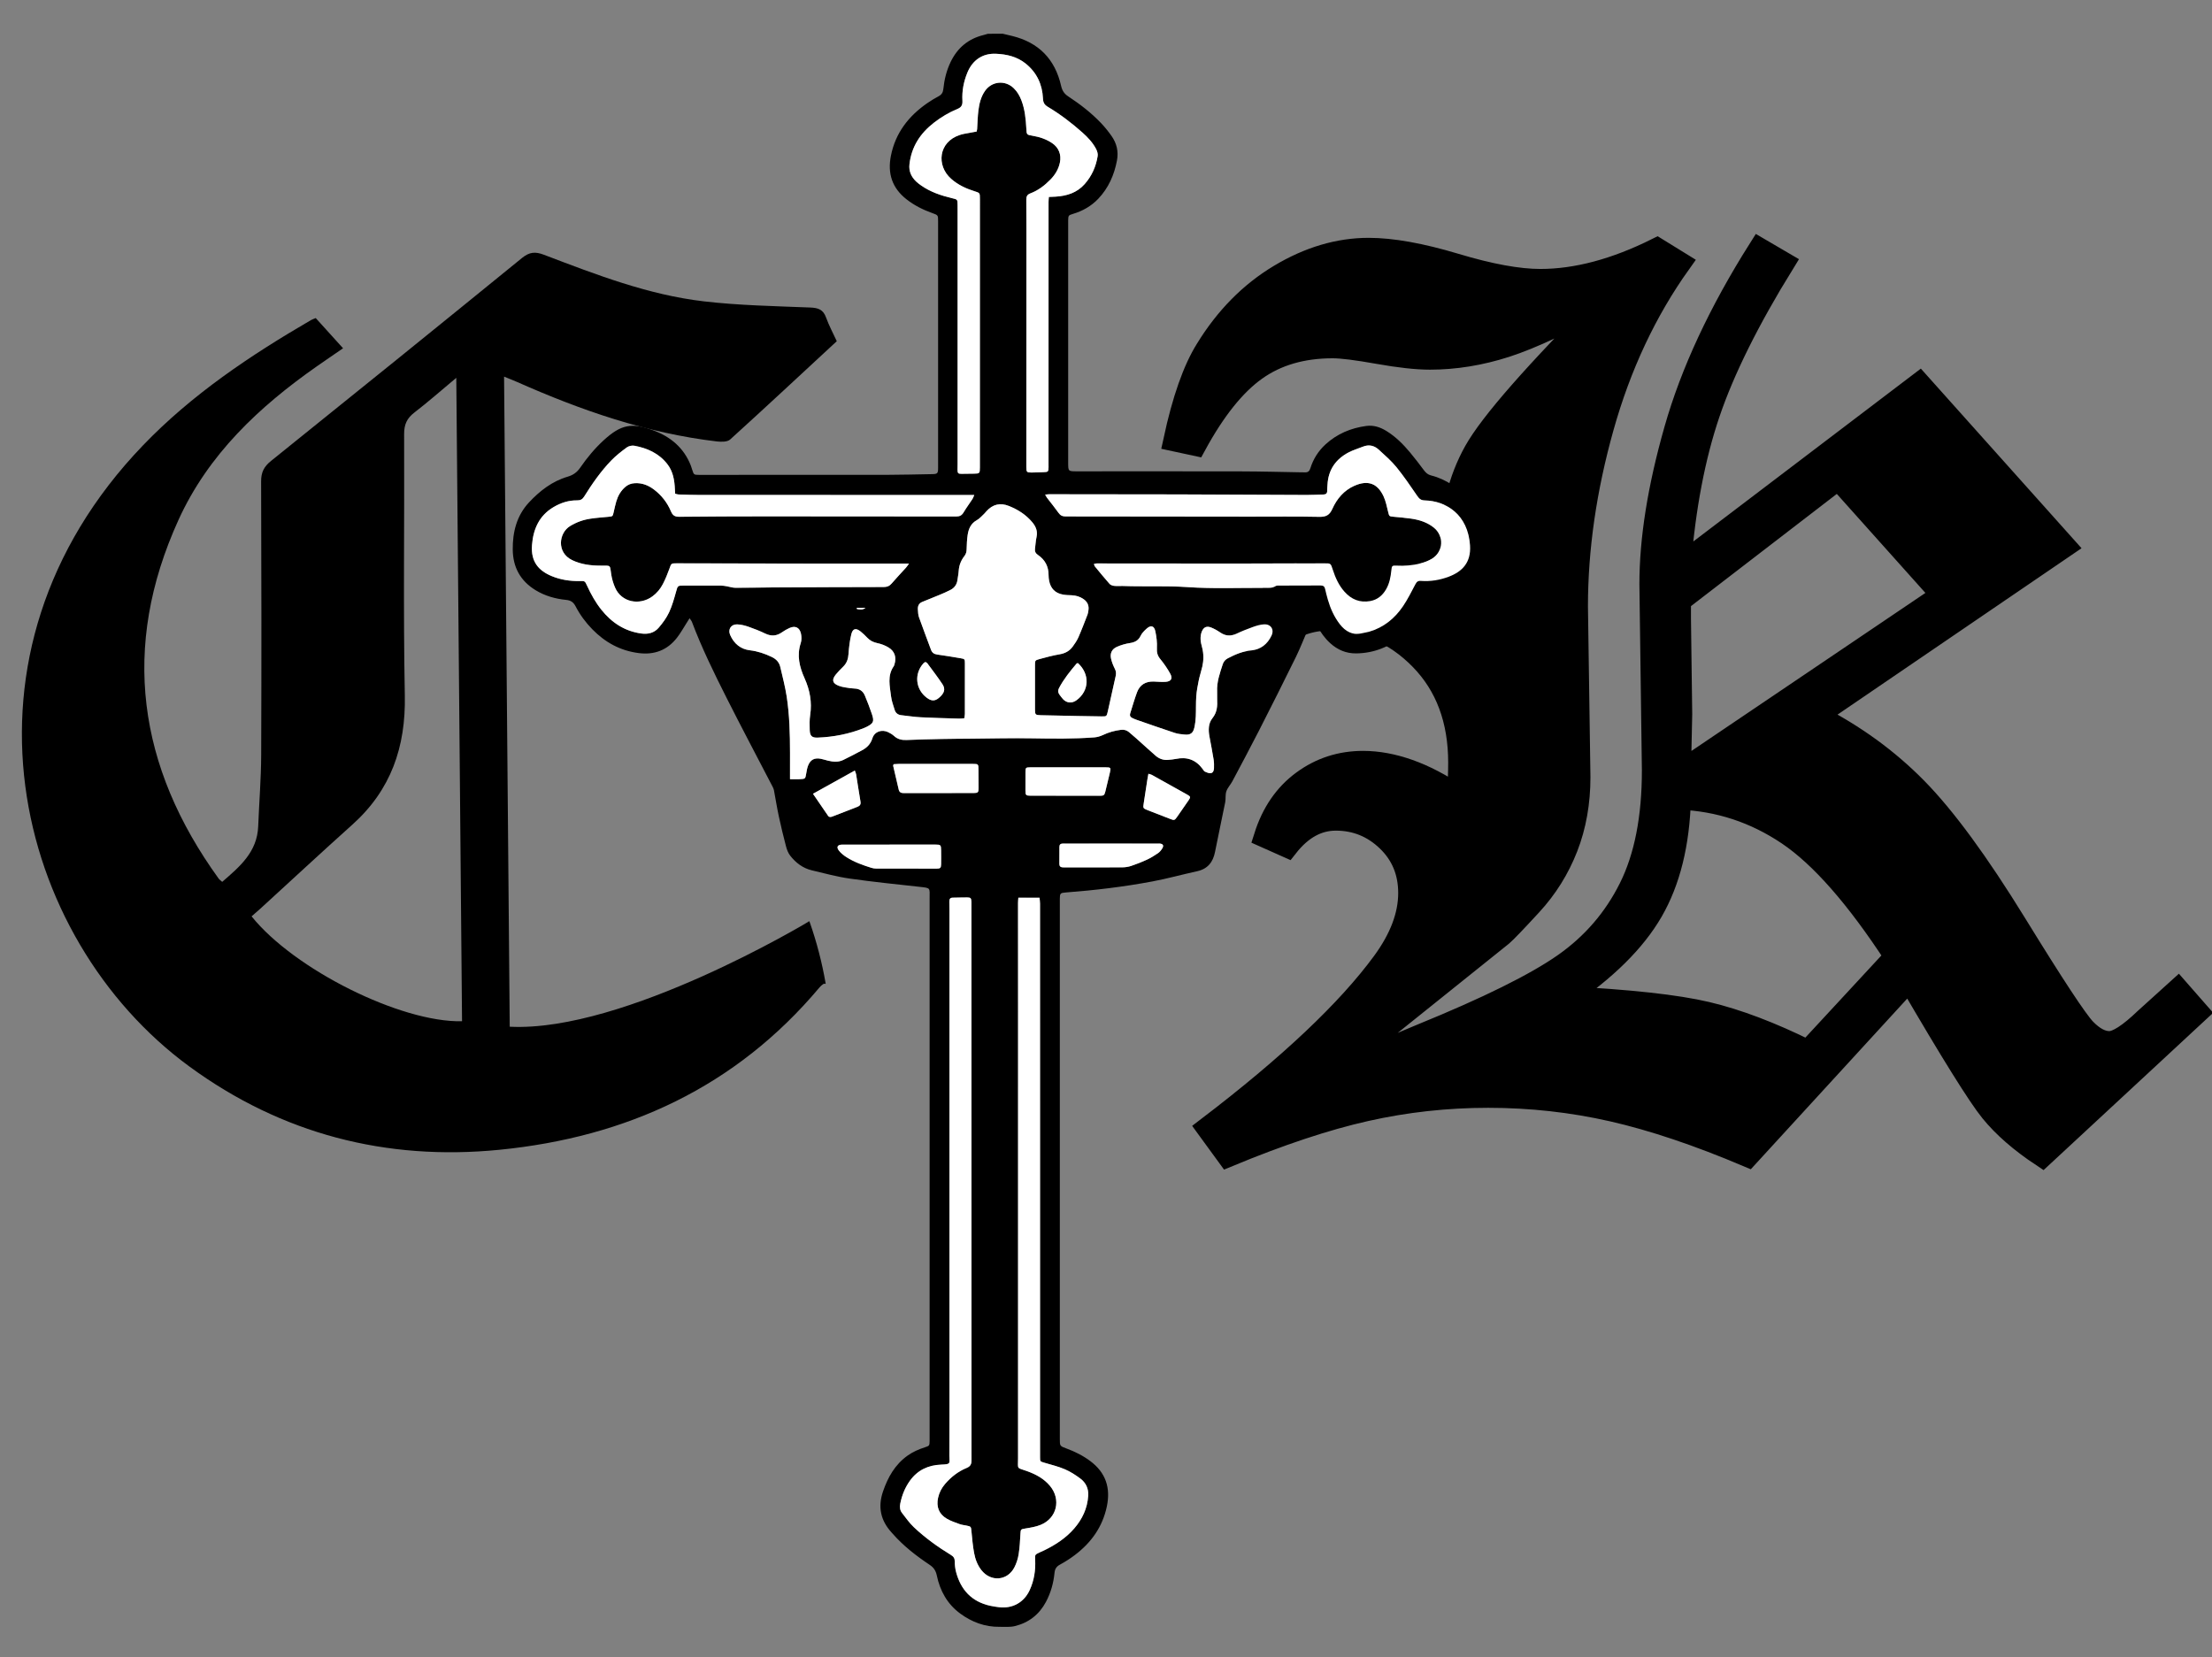 <?xml version="1.0" encoding="utf-8"?>
<!-- Generator: Adobe Illustrator 26.5.0, SVG Export Plug-In . SVG Version: 6.00 Build 0)  -->
<svg version="1.1" id="Layer_1_copy_2__x2B__Curves_1_xA0_Image_00000060710443907526691930000012599865486692969098_"
	 xmlns="http://www.w3.org/2000/svg" xmlns:xlink="http://www.w3.org/1999/xlink" x="0px" y="0px" viewBox="0 0 993.6 744.48"
	 style="enable-background:new 0 0 993.6 744.48;" xml:space="preserve">
<rect x="0" y="0" width="993.6" height="744.48" fill="#808080" stroke="none"/>
<style type="text/css">
	.st0{stroke:#000000;stroke-width:10;stroke-miterlimit:10;}
	.st1{fill:#FFFFFF;}
</style>
<g>
	<g>
		<path class="st0" d="M790.33,111.85l10.8,6.32c-15.72,25.44-26.89,47.92-33.51,67.44c-6.63,19.52-10.98,42.36-13.06,68.52
			l107.61-81.76l65.3,73l-111.69,76.17c17.19,8.79,32.18,19.69,44.98,32.7s27.7,33.33,44.7,60.96c17,27.63,27.37,43.37,31.11,47.23
			c3.74,3.86,7.38,5.79,10.93,5.79c3.55,0,8.97-3.5,16.25-10.49l14.57-13.18l8.84,10.09l-69.73,64.68
			c-9.74-6.45-17.41-13.13-23.03-20.04c-5.62-6.9-17.88-26.58-36.8-59.04l-72.47,79.07c-22.43-9.5-42.72-16.31-60.85-20.44
			c-18.13-4.12-36.74-6.19-55.8-6.19c-18.69,0-37.02,2.02-54.97,6.05c-17.95,4.03-38.6,10.89-61.97,20.58l-9.12-12.51
			c36.66-27.94,62.95-52.75,78.85-74.43c7.86-10.75,11.78-21.13,11.78-31.17c0-9.49-3.27-17.37-9.8-23.64
			c-6.53-6.27-14.28-9.4-23.23-9.4c-8.21,0-15.49,4.03-21.83,12.1l-9.96-4.44c3.37-10.62,9.02-18.86,16.98-24.71
			c7.95-5.85,16.98-8.78,27.08-8.78c6.55,0,13.37,1.26,20.48,3.77c7.11,2.51,14.49,6.37,22.17,11.57
			c0.37-5.74,0.56-10.76,0.56-15.06c0-19.18-5.79-34.7-17.37-46.53c-11.58-11.83-25.49-17.75-41.74-17.75
			c-9.34,0-18.68,4.03-28.02,12.1l-9.4-3.63c4.49-11.52,11.13-20.2,19.92-26.05c8.79-5.85,18.98-8.77,30.59-8.77
			c6.17,0,12.86,1.21,20.06,3.63c7.2,2.42,14.82,6.05,22.87,10.89c-0.38-7.53-0.56-14.07-0.56-19.63c0-16.65,3.55-31.33,10.65-44.04
			c7.1-12.71,27.37-35.8,60.82-69.28c-19.81,10.97-35.46,18.3-46.94,21.99c-11.49,3.69-22.84,5.53-34.05,5.53
			c-5.98,0-13.73-0.85-23.26-2.55c-9.53-1.7-16.35-2.56-20.46-2.56c-13.64,0-25.18,3.36-34.61,10.09
			c-9.44,6.72-18.45,17.98-27.04,33.75l-9.4-2.02c3.92-18.14,8.69-31.69,14.3-40.68c8.79-14.36,19.77-25.5,32.95-33.4
			c13.18-7.9,26.5-11.85,39.96-11.85c10.47,0,23.46,2.33,38.98,6.99c15.52,4.66,28.23,6.99,38.14,6.99
			c16.26,0,33.74-4.66,52.44-13.99l10.24,6.32c-15.34,21.51-26.89,46.11-34.65,73.8c-7.76,27.69-11.64,54.53-11.64,80.52l1.12,76.62
			c0,11.47-1.87,22-5.61,31.59c-3.74,9.59-9.11,18.2-16.13,25.81c-7.01,7.62-11.36,12.14-13.04,13.58l-82.45,66.14
			c14.4-7.35,29.82-14.43,46.28-21.25c29.91-12.19,51.27-22.77,64.09-31.74c12.81-8.96,22.67-20.39,29.59-34.29
			c6.92-13.89,10.38-31.51,10.38-52.85l-1.12-83.64c0-20.26,3.68-43.34,11.05-69.26C759.78,167.3,772.42,140.18,790.33,111.85z
			 M851.43,429.76c-17.41-26.72-33.51-45.05-48.3-55.01c-14.79-9.95-30.98-15.28-48.58-16c-0.56,20.26-4.73,37.12-12.49,50.56
			c-7.76,13.45-20.81,26.36-39.14,38.73c28.81,1.44,50.05,3.77,63.71,6.99s28.82,8.97,45.47,17.22L851.43,429.76z M825.7,215.1
			l-71.14,54.74v8.09l0.56,42.85l-0.56,26.14l117.85-79.61L825.7,215.1z"/>
	</g>
	<path d="M370.61,442.07c0.09-0.07,0.18-0.13,0.27-0.19c-1.62-9.37-4-18.58-7.15-27.56c-0.04-0.12-0.07-0.24-0.1-0.35
		c-0.17-0.02-0.34-0.05-0.51-0.08c0.05,0.1,0.08,0.16,0.08,0.16s-82.63,49.8-134.24,47.2c-0.85-97.38-1.69-194.27-2.54-292.05
		c2.57,1.05,4.23,1.68,5.85,2.4c28.75,12.75,58.25,23,89.69,26.71c1.98,0.23,4.76,0.27,6.01-0.87
		c16.04-14.54,31.86-29.31,47.9-44.16c-1.69-3.68-3.53-7.06-4.81-10.63c-1.28-3.59-3.5-4.36-7.15-4.5
		c-15.96-0.64-32-0.93-47.84-2.78c-25.01-2.93-48.41-12.04-71.77-20.93c-3.87-1.47-6.47-1.27-9.82,1.45
		c-37.47,30.52-75.06,60.89-112.73,91.17c-3.16,2.54-4.48,5.11-4.46,9.21c0.15,41,0.19,81.99,0.03,122.99
		c-0.04,10.65-0.92,21.29-1.34,31.94c-0.45,11.63-8.34,18.18-16.17,24.97c-0.8-0.71-1.24-0.99-1.53-1.38
		C61.89,344.47,54.16,290.77,80.16,233.6c13.37-29.4,36.13-50.79,62.15-69.02c3.79-2.66,7.63-5.25,11.79-8.12
		c-4.27-4.72-8.26-9.13-12.28-13.57c-0.95,0.4-1.57,0.59-2.13,0.91c-27.31,15.89-53.48,33.4-75.49,56.31
		C-25.73,293.73,6.24,421.43,85.1,479.15c41.37,30.28,88.37,42.43,139.23,37.39c57.11-5.65,106.18-28.17,143.73-72.88
		C368.98,442.56,370.47,441.43,370.61,442.07z M113.01,411.67c1.3-1.14,2.64-2.28,3.94-3.46c13.77-12.58,27.42-25.28,41.31-37.73
		c17.35-15.55,24.03-34.88,23.58-58.02c-0.75-39.14-0.13-78.31-0.31-117.47c-0.02-4.31,1.26-7.09,4.62-9.67
		c6.04-4.64,11.76-9.7,18.81-15.58c0.87,97.15,1.72,192.95,2.58,289.05C180.04,459.44,132.09,435.46,113.01,411.67z"/>
	<path d="M450.42,15.15c1.4,0.33,2.79,0.66,4.19,1c11.98,2.92,19.31,10.46,22.02,22.42c0.48,2.13,1.38,3.53,3.18,4.72
		c5.35,3.52,10.42,7.43,14.84,12.09c1.7,1.79,3.25,3.74,4.67,5.76c2.3,3.27,3.16,6.92,2.41,10.93c-1.23,6.51-3.79,12.37-8.39,17.21
		c-3.15,3.32-7.01,5.51-11.39,6.82c-2.01,0.6-2.09,0.75-2.14,2.85c-0.02,0.88,0,1.76,0,2.64c0,35.42,0,70.83,0,106.25
		c0,3.91,0,3.91,4.01,3.91c24.62,0,49.23-0.04,73.85,0.02c8.94,0.02,17.88,0.27,26.82,0.42c0.56,0.01,1.12-0.02,1.68,0.01
		c1.3,0.07,2.01-0.48,2.41-1.78c1.31-4.21,3.61-7.84,6.86-10.81c5.18-4.73,11.38-7.32,18.28-8.25c3.22-0.43,6.16,0.51,8.91,2.18
		c4.22,2.58,7.66,6.02,10.79,9.78c2.15,2.57,4.18,5.25,6.19,7.94c0.85,1.13,1.76,1.98,3.19,2.33c6.91,1.69,12.36,5.93,17.48,10.54
		c4.6,4.15,7.17,9.6,8.13,15.68c0.49,3.13,0.74,6.39,0.45,9.54c-0.73,7.8-5.01,13.3-11.93,16.79c-3.68,1.86-7.62,2.99-11.7,3.31
		c-2.31,0.18-3.53,1.24-4.57,3.17c-2.6,4.82-5.93,9.1-10.13,12.66c-6.19,5.23-13.25,8.2-21.46,8.26c-4.49,0.03-8.26-1.62-11.52-4.56
		c-2.46-2.22-4.34-4.9-5.93-7.79c-0.37-0.67-0.79-1.31-1.21-2.01c-1.56,0.74-2.21,1.91-2.75,3.16c-1.85,4.25-3.5,8.59-5.53,12.75
		c-5.46,11.12-11.02,22.18-16.65,33.22c-3.89,7.62-7.93,15.16-11.94,22.71c-0.82,1.54-2.13,2.86-2.68,4.47
		c-0.53,1.52-0.2,3.32-0.52,4.94c-1.48,7.45-3.11,14.86-4.57,22.31c-0.91,4.62-3.31,7.63-8.06,8.67
		c-6.71,1.47-13.34,3.31-20.08,4.58c-12.89,2.42-25.9,3.97-38.98,4.96c-2.36,0.18-2.56,0.41-2.59,2.76c-0.02,1.2,0,2.4,0,3.6
		c0,79.63,0,159.26,0,238.88c0,0.08,0,0.16,0,0.24c0,3.19,0,3.2,2.95,4.29c3.84,1.42,7.47,3.22,10.77,5.7
		c6.89,5.17,9.15,11.95,7.41,20.3c-1.93,9.24-7.04,16.34-14.43,21.92c-2.1,1.59-4.34,3.02-6.65,4.27c-1.61,0.87-2.27,1.97-2.44,3.74
		c-0.45,4.57-1.67,8.93-3.85,13.02c-3.05,5.71-7.75,9.33-13.94,10.85c-2.2,0.54-4.6,0.31-6.91,0.33
		c-6.56,0.08-12.41-2.12-17.62-5.94c-5.82-4.26-9.11-10.21-10.56-17.17c-0.45-2.14-1.4-3.54-3.19-4.73
		c-6.06-4.05-11.81-8.5-16.64-14.01c-0.16-0.18-0.31-0.36-0.48-0.54c-4.93-5.38-6.23-11.46-3.84-18.43
		c2.2-6.43,5.4-12.09,11.06-16.12c2.38-1.69,5-2.82,7.75-3.71c2.05-0.66,2.07-0.74,2.12-2.87c0.02-0.64,0-1.28,0-1.92
		c0-80.67,0-161.33,0-242c0-4.64,0.6-4.44-4.68-5.02c-10.4-1.14-20.82-2.2-31.18-3.68c-5.75-0.82-11.41-2.37-17.08-3.72
		c-4.03-0.96-7.19-3.39-9.69-6.59c-0.9-1.16-1.48-2.68-1.86-4.12c-1.18-4.48-2.27-8.98-3.24-13.51c-0.84-3.9-1.46-7.85-2.2-11.78
		c-0.1-0.53-0.34-1.06-0.59-1.54c-6.92-13.34-13.97-26.61-20.73-40.03c-5.61-11.13-11.1-22.33-15.51-34.02
		c-0.18-0.48-0.56-0.88-1.06-1.66c-0.53,0.85-0.88,1.43-1.25,1.99c-1.47,2.28-2.77,4.69-4.44,6.81c-4.35,5.57-10.13,7.75-17.15,6.86
		c-8.29-1.05-15.14-4.83-20.9-10.74c-2.97-3.05-5.49-6.47-7.45-10.24c-0.94-1.81-2.12-2.71-4.22-2.91c-4.89-0.48-9.58-1.8-13.82-4.4
		c-6.75-4.15-10.1-10.23-10.2-18.14c-0.1-7.96,1.79-15.35,7.29-21.25c4.82-5.16,10.4-9.52,17.36-11.56
		c2.43-0.71,4.19-1.94,5.64-4.04c3.09-4.48,6.56-8.68,10.59-12.36c7.72-7.05,12.56-8.03,22.31-4.4c7.76,2.89,13.67,7.84,16.78,15.74
		c0.26,0.67,0.47,1.36,0.68,2.04c0.65,2.1,0.75,2.2,3.04,2.2c28.21,0,56.43,0.02,84.64-0.02c6.63-0.01,13.26-0.2,19.89-0.31
		c2.6-0.04,2.84-0.26,2.84-2.92c0.01-36.94,0.01-73.87,0-110.81c0-2.6-0.02-2.63-2.61-3.55c-4.17-1.49-8.07-3.44-11.58-6.19
		c-6.46-5.07-8.59-11.6-7-19.58c2.04-10.26,7.94-17.8,16.33-23.62c1.64-1.14,3.36-2.17,5.12-3.11c1.34-0.72,1.93-1.68,2.09-3.2
		c0.43-4.24,1.42-8.33,3.29-12.21c3.04-6.29,7.87-10.36,14.67-12.05c0.69-0.17,1.38-0.39,2.06-0.59
		C445.94,15.15,448.18,15.15,450.42,15.15z M354.86,350.05c1.43,0,2.93,0.06,4.42-0.01c2.49-0.12,2.47-0.17,2.87-2.56
		c0.2-1.18,0.39-2.38,0.82-3.49c1.03-2.69,2.84-3.65,5.68-3.12c1.1,0.21,2.16,0.57,3.25,0.84c2.29,0.56,4.62,0.78,6.81-0.27
		c2.87-1.37,5.68-2.88,8.49-4.37c2.26-1.19,3.87-2.82,4.69-5.43c0.94-2.99,4.21-4.1,7.07-2.72c0.93,0.45,1.86,0.99,2.61,1.68
		c1.65,1.53,3.54,1.93,5.73,1.84c5.18-0.23,10.38-0.34,15.56-0.45c4.47-0.09,8.94-0.12,13.41-0.15c9.19-0.07,18.38-0.31,27.56-0.15
		c9.27,0.17,18.53,0.27,27.77-0.43c1.31-0.1,2.66-0.5,3.85-1.07c2.56-1.22,5.22-1.96,8.02-2.31c1.35-0.17,2.55,0.1,3.59,0.96
		c1.17,0.96,2.32,1.96,3.45,2.97c2.86,2.55,5.66,5.16,8.56,7.67c1.63,1.41,3.56,2.12,5.76,1.88c1.11-0.12,2.23-0.17,3.32-0.41
		c4.95-1.06,8.97,0.33,12.01,4.43c0.33,0.45,0.61,1.05,1.07,1.26c0.82,0.38,1.79,0.81,2.64,0.7c1.06-0.13,1.42-1.24,1.45-2.23
		c0.04-1.27,0.04-2.57-0.16-3.82c-0.56-3.47-1.22-6.92-1.87-10.37c-0.55-2.93-0.54-5.94,1.33-8.28c2.11-2.64,2.28-5.48,2.12-8.54
		c-0.06-1.12,0.04-2.24-0.01-3.36c-0.23-4.34,1.23-8.33,2.53-12.36c0.39-1.2,1.16-2.06,2.28-2.65c3.34-1.75,6.72-3.18,10.59-3.53
		c4.19-0.38,7.25-2.84,9.04-6.64c1.33-2.81-0.33-5.28-3.44-5.08c-1.64,0.1-3.3,0.59-4.87,1.15c-2.55,0.91-5.09,1.92-7.54,3.08
		c-2.58,1.22-4.89,1.01-7.22-0.59c-1.24-0.85-2.59-1.61-3.98-2.18c-2.03-0.83-3.43-0.27-4.27,1.77c-0.44,1.06-0.6,2.32-0.56,3.48
		c0.04,1.26,0.4,2.52,0.71,3.76c0.73,2.85,0.71,5.7,0.06,8.54c-0.48,2.1-1.18,4.15-1.61,6.26c-0.48,2.33-0.92,4.69-1.09,7.06
		c-0.22,3.02-0.08,6.07-0.22,9.1c-0.08,1.67-0.29,3.35-0.65,4.98c-0.56,2.49-1.78,3.35-4.3,3.11c-1.51-0.14-3.06-0.28-4.48-0.75
		c-5.76-1.89-11.48-3.91-17.21-5.9c-0.68-0.23-1.34-0.53-1.98-0.85c-0.82-0.41-1.15-1.06-0.85-1.98c1.02-3.19,1.91-6.42,3.09-9.55
		c1.27-3.38,3.9-4.91,7.51-4.79c1.75,0.06,3.52,0.24,5.26,0.13c2.53-0.16,3.36-1.47,2.14-3.67c-1.27-2.29-2.77-4.49-4.43-6.51
		c-1.27-1.54-1.68-2.99-1.56-4.99c0.14-2.51-0.19-5.11-0.71-7.58c-0.53-2.5-2.07-2.85-3.98-1.09c-0.99,0.91-2.03,1.92-2.59,3.1
		c-1.01,2.15-2.59,2.97-4.83,3.31c-2.02,0.31-4.06,0.9-5.93,1.74c-2.26,1.02-3.11,2.95-2.54,5.36c0.36,1.54,0.96,3.05,1.68,4.46
		c0.55,1.08,0.65,2.06,0.39,3.21c-1.21,5.3-2.35,10.61-3.54,15.91c-0.52,2.3-0.54,2.31-2.84,2.27c-3.43-0.05-6.87-0.1-10.3-0.17
		c-5.67-0.11-11.34-0.21-17.01-0.36c-2.42-0.06-2.56-0.26-2.56-2.64c-0.01-6.63-0.01-13.27,0-19.9c0-2,0-2.12,1.99-2.67
		c3-0.82,6.02-1.64,9.08-2.16c2.45-0.41,4.4-1.46,5.83-3.4c0.99-1.34,1.95-2.76,2.62-4.28c1.47-3.36,2.77-6.81,4.1-10.23
		c0.23-0.59,0.29-1.24,0.38-1.87c0.32-2.11-0.45-3.77-2.16-4.98c-1.61-1.14-3.42-1.68-5.39-1.76c-1.28-0.05-2.57-0.07-3.82-0.29
		c-3.56-0.62-5.65-2.74-6.3-6.31c-0.14-0.78-0.24-1.59-0.23-2.38c0.03-3.91-1.58-6.97-4.79-9.14c-1.08-0.73-1.47-1.59-1.31-2.82
		c0.23-1.74,0.31-3.52,0.69-5.23c0.57-2.61-0.3-4.7-1.91-6.63c-2.84-3.4-6.46-5.7-10.52-7.32c-3.82-1.52-7.21-0.79-10.01,2.31
		c-0.43,0.47-0.82,0.99-1.29,1.42c-1,0.92-1.91,2-3.07,2.64c-2.68,1.47-3.73,3.88-4.14,6.65c-0.31,2.13-0.41,4.29-0.46,6.44
		c-0.03,1.18-0.3,2.15-1.03,3.09c-1.51,1.93-2.37,4.13-2.53,6.61c-0.09,1.35-0.39,2.69-0.55,4.03c-0.26,2.07-1.33,3.59-3.15,4.53
		c-1.48,0.77-3.02,1.44-4.57,2.09c-2.72,1.14-5.48,2.2-8.2,3.34c-1.44,0.6-1.96,1.84-1.87,3.31c0.07,1.19,0.11,2.44,0.5,3.55
		c1.73,4.89,3.6,9.73,5.39,14.6c0.5,1.36,1.4,1.96,2.84,2.15c3.48,0.47,6.95,1.07,10.41,1.65c1.91,0.32,1.97,0.39,1.98,2.28
		c0.01,7.59,0.01,15.19-0.01,22.78c0,0.6-0.16,1.21-0.26,1.91c-0.87,0.06-1.58,0.18-2.28,0.16c-5.75-0.18-11.49-0.31-17.23-0.6
		c-2.94-0.15-5.87-0.62-8.81-0.94c-1.51-0.17-2.53-1-2.97-2.42c-0.6-1.98-1.36-3.96-1.6-6c-0.55-4.59-1.81-9.3,1.21-13.59
		c0.18-0.25,0.25-0.59,0.34-0.89c0.92-3.11,0.1-5.81-2.66-7.5c-1.53-0.94-3.31-1.62-5.07-1.98c-1.82-0.38-3.27-1.12-4.53-2.44
		c-0.93-0.98-1.92-1.94-2.97-2.78c-2.13-1.7-3.55-1.36-4.19,1.29c-0.68,2.85-1.04,5.81-1.24,8.74c-0.15,2.19-0.71,4.05-2.26,5.62
		c-1.18,1.19-2.39,2.37-3.44,3.67c-1.96,2.41-1.52,4,1.37,5.09c0.89,0.33,1.84,0.54,2.78,0.7c1.42,0.23,2.85,0.48,4.28,0.52
		c2.28,0.07,3.8,1.19,4.63,3.2c1.12,2.73,2.21,5.48,3.14,8.28c1.12,3.38,0.72,4.16-2.51,5.8c-0.36,0.18-0.72,0.34-1.09,0.48
		c-6.67,2.67-13.62,4.01-20.78,4.29c-2.53,0.1-3.48-0.78-3.55-3.41c-0.07-2.23-0.14-4.5,0.2-6.7c0.89-5.82-0.13-11.27-2.52-16.57
		c-2.28-5.07-3.55-10.23-1.71-15.8c0.43-1.29,0.4-2.89,0.1-4.24c-0.63-2.84-2.63-3.71-5.26-2.48c-1.08,0.51-2.15,1.08-3.12,1.78
		c-2.43,1.76-4.89,2-7.64,0.68c-2.44-1.17-4.98-2.19-7.54-3.07c-1.64-0.56-3.4-1.02-5.12-1.07c-2.75-0.07-4.22,2.26-3.12,4.77
		c1.69,3.87,4.68,6.38,8.86,6.87c3.49,0.41,6.65,1.49,9.78,2.98c2.04,0.97,3.39,2.4,3.88,4.55c1.02,4.43,2.2,8.84,2.88,13.33
		c1.26,8.31,1.49,16.7,1.48,25.1C354.85,341.92,354.86,345.75,354.86,350.05z M457.43,403.3c-0.06,0.89-0.16,1.66-0.16,2.43
		c0,16.23,0.02,32.46,0.02,48.69c0,66.91-0.01,133.83-0.01,200.74c0,5.2-0.78,4.02,4.02,5.75c3.96,1.42,7.61,3.35,10.35,6.67
		c5.04,6.07,3.1,14.46-4.18,17.46c-2.18,0.9-4.6,1.27-6.94,1.66c-1.98,0.32-2.06,0.33-2.17,2.32c-0.18,3.1-0.33,6.23-0.82,9.29
		c-0.33,2.02-0.99,4.07-1.93,5.89c-3.17,6.06-10.63,6.57-14.83,1.16c-1.76-2.27-2.74-4.91-3.24-7.66c-0.59-3.21-0.88-6.48-1.19-9.73
		c-0.2-2.12-0.16-2.18-2.3-2.6c-1.02-0.2-2.08-0.3-3.04-0.66c-1.94-0.71-3.94-1.37-5.71-2.41c-3.59-2.1-4.83-5.38-3.94-9.41
		c0.51-2.32,1.56-4.35,3.09-6.15c2.69-3.15,5.88-5.67,9.71-7.24c1.67-0.69,2.22-1.65,2.22-3.43c-0.04-83.3-0.04-166.6-0.04-249.91
		c0-0.32,0.02-0.64,0-0.96c-0.09-1.72-0.3-1.99-1.94-2.01c-2.16-0.02-4.31,0.08-6.47,0.1c-1.16,0.01-1.53,0.65-1.51,1.69
		c0.02,1.36,0.04,2.72,0.04,4.08c0,66.59,0,133.19,0,199.78c0,15.11,0.02,30.22-0.03,45.33c-0.01,3.28,0.87,3.66-3.61,3.82
		c-5.85,0.21-10.7,2.45-14.15,7.3c-2.21,3.1-3.58,6.57-4.32,10.31c-0.3,1.51-0.12,2.91,0.81,4.1c1.71,2.2,3.33,4.53,5.34,6.43
		c5.07,4.78,10.73,8.84,16.67,12.47c1.16,0.71,1.68,1.48,1.68,2.87c0.01,1.58,0.18,3.21,0.58,4.73c2.11,8.02,6.99,13.32,15.25,15.18
		c1.32,0.3,2.67,0.5,4.02,0.66c6.09,0.75,11.27-2.13,13.83-7.73c1.96-4.3,2.67-8.85,2.44-13.55c-0.11-2.28-0.14-2.32,1.9-3.28
		c0.72-0.34,1.46-0.64,2.18-0.99c5.07-2.47,9.74-5.52,13.46-9.82c3.65-4.22,5.92-9.04,6.28-14.71c0.21-3.27-1.06-5.85-3.54-7.71
		c-2.15-1.62-4.49-3.12-6.95-4.17c-2.92-1.25-6.05-2.01-9.11-2.91c-2.02-0.6-2.03-0.54-2.03-2.53c0-47.41,0-94.81,0-142.22
		c0-35.5,0-70.99-0.01-106.49c0-0.84-0.14-1.69-0.22-2.61C463.68,403.3,460.67,403.3,457.43,403.3z M438.71,59.09
		c0.09-0.49,0.18-0.79,0.2-1.1c0.18-2.79,0.22-5.59,0.57-8.36c0.39-3.1,1.12-6.14,2.95-8.78c3.06-4.42,9.07-4.99,12.93-1.23
		c1.57,1.53,2.64,3.37,3.43,5.42c1.57,4.09,1.98,8.38,2.22,12.69c0.16,2.74,0.06,2.79,2.88,3.26c3.12,0.52,6.05,1.51,8.68,3.27
		c3,2.01,4.25,5.19,3.52,8.75c-0.61,3-2.15,5.49-4.25,7.64c-2.59,2.66-5.52,4.89-9.01,6.21c-1.48,0.56-1.84,1.41-1.83,2.88
		c0.06,8.71,0.04,17.43,0.04,26.14c-0.01,31.34-0.02,62.67-0.03,94.01c0,2.12,0.22,2.39,2.28,2.38c1.84-0.01,3.67-0.13,5.51-0.17
		c1.98-0.05,2.16-0.22,2.19-2.22c0.01-0.4-0.01-0.8-0.01-1.2c0-39.33,0-78.66,0.01-117.99c0-0.69,0.08-1.38,0.14-2.22
		c1.15-0.05,2.1-0.08,3.04-0.14c5.02-0.32,9.56-1.71,13.04-5.64c3.22-3.64,5.1-7.91,5.85-12.65c0.16-1-0.24-2.22-0.73-3.16
		c-1.51-2.86-3.7-5.19-6.1-7.33c-4.85-4.32-9.99-8.24-15.56-11.57c-1.54-0.92-2.11-1.91-2.19-3.78c-0.28-6.27-2.76-11.6-7.71-15.61
		c-3.9-3.16-8.55-4.24-13.42-4.45c-5.93-0.26-10.44,2.8-12.75,8.31c-1.73,4.13-2.55,8.42-2.29,12.86c0.12,1.93-0.55,2.94-2.28,3.64
		c-3.79,1.55-7.29,3.66-10.52,6.16c-6.13,4.74-10.1,10.78-10.99,18.66c-0.36,3.15,0.79,5.63,2.97,7.73
		c0.69,0.66,1.47,1.24,2.25,1.79c4.19,2.95,8.96,4.54,13.87,5.72c2.48,0.6,2.5,0.54,2.52,3.07c0.01,0.64,0.01,1.28,0.01,1.92
		c0,38.13,0,76.26,0,114.39c0,0.88-0.06,1.76-0.04,2.64c0.03,1.57,0.29,1.83,1.8,1.82c1.84-0.01,3.67-0.05,5.51-0.07
		c2.6-0.02,2.74-0.14,2.74-2.68c0.01-40.29,0.01-80.58,0.01-120.87c0-2.58-0.02-2.58-2.44-3.34c-3.85-1.2-7.45-2.89-10.5-5.59
		c-6.74-5.99-5.65-16.53,3.86-19.66c0.61-0.2,1.22-0.38,1.85-0.5C434.79,59.8,436.67,59.47,438.71,59.09z M408.31,253.19
		c-1.88,0-3.15,0-4.41,0c-16.3-0.01-32.6,0-48.9-0.02c-17.02-0.02-34.04-0.07-51.06-0.11c-2.52-0.01-2.42,0.04-3.28,2.48
		c-0.83,2.32-1.78,4.62-2.91,6.82c-1.14,2.21-2.73,4.13-4.78,5.61c-5.71,4.12-13.87,2.69-16.75-4.13c-0.77-1.82-1.36-3.77-1.66-5.72
		c-0.69-4.42,0.08-4.02-4.78-4.02c-4.4,0.01-8.76-0.51-12.82-2.49c-7.07-3.44-5.96-12.18-0.9-15.28c2.85-1.74,5.9-2.84,9.17-3.32
		c2.68-0.4,5.39-0.59,8.09-0.85c1.87-0.18,1.88-0.18,2.32-2.06c0.38-1.63,0.71-3.28,1.19-4.89c0.75-2.49,2-4.69,3.99-6.43
		c1.26-1.09,2.67-1.64,4.35-1.72c3.2-0.16,5.96,0.9,8.47,2.78c3.47,2.59,6.08,5.93,7.74,9.89c0.79,1.87,1.77,2.45,3.75,2.42
		c12.94-0.14,25.89-0.18,38.83-0.19c28.53-0.01,57.05,0,85.58,0.06c1.56,0,2.49-0.5,3.28-1.84c1.22-2.06,2.66-3.98,3.97-5.98
		c0.31-0.48,0.48-1.06,0.83-1.84c-2.19,0-4.01,0-5.83,0c-39.15,0-78.31,0-117.46-0.01c-3.19,0-6.38-0.12-9.58-0.22
		c-0.46-0.01-0.91-0.21-1.49-0.35c-0.04-0.67-0.09-1.29-0.11-1.91c-0.18-4.13-0.8-8.1-3.48-11.49c-3.79-4.78-8.96-7.08-14.75-8.15
		c-1.06-0.2-2.5,0.13-3.37,0.76c-2.44,1.78-4.85,3.66-6.95,5.83c-4.74,4.9-8.62,10.49-12.22,16.26c-0.76,1.22-1.64,1.73-3.11,1.7
		c-3.85-0.06-7.41,1.1-10.69,3.06c-6.43,3.83-9.07,9.86-9.62,17c-0.6,7.69,3.16,11.62,8.91,13.99c3.95,1.63,8.15,2.26,12.43,2.2
		c2.36-0.03,2.39-0.12,3.37,2.03c1.76,3.87,3.81,7.57,6.48,10.89c4.62,5.77,10.4,9.59,17.86,10.64c3.1,0.44,5.84-0.25,7.84-2.58
		c1.8-2.1,3.5-4.41,4.67-6.89c1.38-2.94,2.26-6.13,3.14-9.27c0.78-2.76,0.65-2.79,3.64-2.79c5.51,0,11.03-0.02,16.54,0.01
		c0.86,0,1.73,0.16,2.59,0.3c1.32,0.22,2.62,0.69,3.93,0.69c5.75,0.01,11.5-0.14,17.25-0.17c16.46-0.09,32.91-0.15,49.37-0.18
		c1.49,0,2.54-0.43,3.52-1.57c2.07-2.43,4.29-4.73,6.43-7.1C407.34,254.61,407.65,254.1,408.31,253.19z M469.46,222.21
		c0.4,0.68,0.56,1.04,0.79,1.34c1.74,2.28,3.57,4.5,5.23,6.84c0.83,1.18,1.75,1.62,3.19,1.62c27.65,0,55.3,0.05,82.95,0.09
		c10.31,0.01,20.62-0.13,30.93,0.09c3.05,0.07,4.66-0.71,5.95-3.61c2.02-4.51,5.21-8.3,9.89-10.35c6.12-2.69,10.36-1.04,13.06,4.68
		c1.04,2.2,1.51,4.69,2.1,7.09c0.49,1.95,0.4,1.96,2.48,2.16c2.62,0.26,5.25,0.46,7.86,0.84c3.68,0.53,7.18,1.64,10.14,4
		c4.73,3.78,4.35,10.9-0.82,14.02c-1.54,0.93-3.32,1.59-5.07,2.06c-3.57,0.95-7.23,1.2-10.93,1.02c-1.86-0.09-2.02,0.11-2.21,1.97
		c-0.3,3.04-0.83,6.01-2.4,8.71c-1.61,2.77-3.87,4.65-7.08,5.24c-4.67,0.86-8.49-0.72-11.58-4.2c-2.54-2.86-4.09-6.28-5.25-9.88
		c-0.92-2.87-0.89-2.87-3.73-2.87c-13.35,0.04-26.69,0.11-40.04,0.11c-20.78,0-41.56-0.04-62.34-0.05c-0.35,0-0.71,0.15-1.19,0.25
		c0.17,0.48,0.21,0.82,0.39,1.04c2.19,2.65,4.35,5.32,6.63,7.89c0.46,0.52,1.34,0.82,2.07,0.9c1.26,0.14,2.55-0.01,3.83,0.04
		c9.7,0.36,19.4-0.16,29.13,0.51c11.46,0.79,23,0.3,34.51,0.35c1.75,0.01,3.51,0.22,5.12-0.82c0.42-0.27,1.09-0.2,1.64-0.21
		c6.15-0.02,12.31,0,18.46-0.05c1.16-0.01,1.79,0.39,2.05,1.51c0.38,1.63,0.79,3.26,1.25,4.88c1.14,3.95,2.81,7.66,5.31,10.93
		c2.58,3.37,5.83,5.18,10.22,4.1c1.01-0.25,2.05-0.36,3.04-0.65c6.51-1.89,11.47-5.94,15.2-11.45c2.09-3.09,3.77-6.48,5.52-9.79
		c0.59-1.12,1.1-1.69,2.52-1.58c4.28,0.32,8.49-0.38,12.47-1.88c6.08-2.28,10.09-6.38,9.6-14.04c-0.9-13.91-10.64-20.01-20.41-20.25
		c-1.59-0.04-2.39-0.68-3.24-1.91c-3.04-4.4-6.03-8.86-9.4-13c-2.35-2.89-5.22-5.37-7.98-7.9c-2.03-1.85-4.44-2.43-7.11-1.33
		c-2.14,0.88-4.4,1.51-6.43,2.58c-5.8,3.06-9.13,7.84-9.47,14.52c-0.04,0.88-0.17,1.76-0.14,2.63c0.04,1.23-0.52,1.74-1.71,1.76
		c-2.47,0.05-4.95,0.21-7.42,0.2c-19.41-0.07-38.83-0.19-58.24-0.25c-19.18-0.06-38.36-0.05-57.54-0.07
		C470.79,222.04,470.34,222.13,469.46,222.21z M479.86,344.72c-5.67,0-11.35-0.01-17.02,0.01c-2.09,0.01-2.21,0.13-2.22,2.13
		c-0.02,2.8-0.02,5.6-0.01,8.39c0.01,1.96,0.22,2.21,2.2,2.22c10.47,0.03,20.94,0.03,31.4,0.03c1.58,0,1.89-0.29,2.28-1.88
		c0.69-2.79,1.35-5.59,2.02-8.39c0.57-2.36,0.46-2.5-1.88-2.5C491.04,344.72,485.45,344.72,479.86,344.72z M401.41,343.32
		c-0.13,0.39-0.25,0.56-0.22,0.69c0.83,3.57,1.68,7.14,2.5,10.71c0.29,1.26,1.1,1.59,2.29,1.58c10.46-0.03,20.91-0.01,31.37-0.03
		c1.95,0,2.22-0.31,2.21-2.22c-0.01-2.71-0.06-5.43-0.05-8.14c0.01-2.66-0.01-2.73-2.59-2.73c-11.1,0-22.19,0-33.29,0.01
		C402.86,343.19,402.09,343.28,401.41,343.32z M499.34,378.98C499.34,378.98,499.34,378.99,499.34,378.98
		c-6.62,0.01-13.25,0.01-19.87,0.01c-0.72,0-1.44-0.02-2.15-0.01c-0.97,0.02-1.44,0.51-1.44,1.5c0.01,2.55-0.01,5.11-0.02,7.66
		c-0.01,0.99,0.51,1.47,1.45,1.53c0.48,0.03,0.96,0.01,1.44,0.01c8.46,0,16.92,0.03,25.38-0.02c1.33-0.01,2.72-0.21,3.98-0.64
		c2.41-0.81,4.8-1.74,7.11-2.82c1.72-0.8,3.36-1.83,4.93-2.9c0.76-0.52,1.41-1.31,1.91-2.11c0.83-1.33,0.37-2.11-1.16-2.22
		c-0.24-0.02-0.48,0.02-0.72,0.02C513.23,378.98,506.28,378.98,499.34,378.98z M399.59,379.43c0,0.01,0,0.01,0,0.02
		c-7.1,0-14.2-0.01-21.3,0c-2.03,0-2.7,1.06-1.49,2.64c0.89,1.17,2.13,2.16,3.39,2.96c3.45,2.21,7.28,3.59,11.18,4.8
		c0.68,0.21,1.41,0.35,2.11,0.35c9.09,0.03,18.19,0.04,27.28,0.03c1.64,0,1.94-0.32,1.98-1.98c0.05-2.07,0.02-4.15,0-6.22
		c-0.02-2.43-0.2-2.6-2.56-2.6C413.31,379.43,406.45,379.43,399.59,379.43z M383.97,346.16c-6.3,3.5-12.44,6.91-18.79,10.44
		c2.39,3.49,4.57,6.72,6.79,9.92c0.49,0.71,1.23,0.57,1.95,0.29c3.72-1.45,7.44-2.91,11.17-4.33c1.13-0.43,1.65-1.04,1.43-2.35
		c-0.7-4.09-1.31-8.2-1.97-12.3C384.47,347.38,384.25,346.95,383.97,346.16z M515.85,347.61c-0.19,1.06-0.34,1.81-0.46,2.58
		c-0.55,3.55-1.07,7.1-1.63,10.64c-0.36,2.23-0.35,2.31,1.8,3.16c3.34,1.31,6.7,2.57,10.04,3.89c1.83,0.72,2.02,0.71,3.15-0.91
		c1.74-2.48,3.46-4.98,5.18-7.48c0.92-1.34,0.87-1.66-0.46-2.41c-5.36-3-10.72-6-16.09-8.98
		C517.04,347.92,516.64,347.86,515.85,347.61z M484.19,297.89c-0.31,0.09-0.51,0.09-0.6,0.19c-2.93,3.47-5.79,6.99-7.91,11.04
		c-0.54,1.03-0.5,1.99,0.19,2.91c0.53,0.7,1.03,1.42,1.62,2.06c1.65,1.78,4.01,1.97,6.01,0.52
		C489.31,310.42,489.66,302.87,484.19,297.89z M415.67,297.4c-0.31,0.19-0.62,0.31-0.83,0.53c-4.32,4.76-3.66,11.73,1.47,15.55
		c2.05,1.53,3.62,1.55,5.4,0.06c2.49-2.08,3.11-3.93,1.62-6.17c-2.15-3.25-4.54-6.34-6.85-9.48
		C416.32,297.67,415.97,297.57,415.67,297.4z M384.86,273.03c0.01,0.19,0.03,0.37,0.04,0.56c1.2,0.24,2.42,0.63,3.89-0.56
		C387.2,273.03,386.03,273.03,384.86,273.03z"/>
	<path class="st1" d="M354.86,350.05c0-4.31,0-8.13,0-11.95c0-8.4-0.22-16.79-1.48-25.1c-0.68-4.49-1.86-8.9-2.88-13.33
		c-0.5-2.16-1.84-3.58-3.88-4.55c-3.13-1.49-6.29-2.57-9.78-2.98c-4.18-0.49-7.17-3-8.86-6.87c-1.1-2.51,0.38-4.84,3.12-4.77
		c1.72,0.04,3.48,0.5,5.12,1.07c2.56,0.88,5.1,1.9,7.54,3.07c2.75,1.32,5.2,1.08,7.64-0.68c0.97-0.7,2.04-1.27,3.12-1.78
		c2.62-1.23,4.63-0.36,5.26,2.48c0.3,1.35,0.33,2.95-0.1,4.24c-1.85,5.57-0.57,10.74,1.71,15.8c2.39,5.3,3.41,10.75,2.52,16.57
		c-0.33,2.19-0.26,4.47-0.2,6.7c0.08,2.63,1.02,3.51,3.55,3.41c7.16-0.28,14.11-1.62,20.78-4.29c0.37-0.15,0.74-0.3,1.09-0.48
		c3.23-1.64,3.64-2.43,2.51-5.8c-0.93-2.8-2.01-5.55-3.14-8.28c-0.83-2.01-2.35-3.13-4.63-3.2c-1.43-0.05-2.86-0.29-4.28-0.52
		c-0.94-0.15-1.89-0.36-2.78-0.7c-2.89-1.08-3.34-2.67-1.37-5.09c1.06-1.3,2.26-2.48,3.44-3.67c1.55-1.57,2.12-3.42,2.26-5.62
		c0.2-2.93,0.55-5.89,1.24-8.74c0.64-2.66,2.06-2.99,4.19-1.29c1.06,0.84,2.04,1.8,2.97,2.78c1.25,1.32,2.7,2.06,4.53,2.44
		c1.76,0.36,3.54,1.04,5.07,1.98c2.76,1.69,3.59,4.39,2.66,7.5c-0.09,0.31-0.17,0.64-0.34,0.89c-3.02,4.3-1.75,9.01-1.21,13.59
		c0.24,2.03,1,4.02,1.6,6c0.43,1.43,1.45,2.26,2.97,2.42c2.94,0.32,5.86,0.79,8.81,0.94c5.74,0.3,11.49,0.43,17.23,0.6
		c0.7,0.02,1.41-0.09,2.28-0.16c0.1-0.7,0.26-1.31,0.26-1.91c0.02-7.59,0.02-15.19,0.01-22.78c0-1.89-0.07-1.96-1.98-2.28
		c-3.47-0.58-6.93-1.18-10.41-1.65c-1.44-0.19-2.34-0.79-2.84-2.15c-1.79-4.87-3.66-9.71-5.39-14.6c-0.39-1.1-0.43-2.36-0.5-3.55
		c-0.09-1.47,0.43-2.7,1.87-3.31c2.72-1.14,5.48-2.2,8.2-3.34c1.54-0.65,3.08-1.32,4.57-2.09c1.81-0.94,2.89-2.46,3.15-4.53
		c0.17-1.35,0.47-2.68,0.55-4.03c0.16-2.48,1.02-4.68,2.53-6.61c0.73-0.94,1.01-1.91,1.03-3.09c0.05-2.15,0.14-4.32,0.46-6.44
		c0.41-2.77,1.46-5.17,4.14-6.65c1.16-0.64,2.08-1.72,3.07-2.64c0.47-0.43,0.86-0.95,1.29-1.42c2.8-3.1,6.2-3.83,10.01-2.31
		c4.06,1.62,7.68,3.92,10.52,7.32c1.61,1.93,2.48,4.02,1.91,6.63c-0.38,1.71-0.45,3.48-0.69,5.23c-0.17,1.23,0.23,2.09,1.31,2.82
		c3.21,2.17,4.82,5.23,4.79,9.14c-0.01,0.79,0.09,1.6,0.23,2.38c0.65,3.56,2.74,5.69,6.3,6.31c1.25,0.22,2.54,0.24,3.82,0.29
		c1.97,0.08,3.78,0.62,5.39,1.76c1.72,1.21,2.49,2.87,2.16,4.98c-0.1,0.63-0.16,1.29-0.38,1.87c-1.33,3.43-2.62,6.87-4.1,10.23
		c-0.67,1.52-1.63,2.93-2.62,4.28c-1.43,1.94-3.38,2.99-5.83,3.4c-3.06,0.52-6.08,1.34-9.08,2.16c-1.98,0.54-1.98,0.66-1.99,2.67
		c-0.01,6.63,0,13.27,0,19.9c0,2.38,0.15,2.57,2.56,2.64c5.67,0.15,11.34,0.25,17.01,0.36c3.43,0.07,6.87,0.12,10.3,0.17
		c2.29,0.03,2.32,0.03,2.84-2.27c1.19-5.3,2.33-10.61,3.54-15.91c0.26-1.15,0.16-2.13-0.39-3.21c-0.72-1.41-1.32-2.93-1.68-4.46
		c-0.56-2.41,0.28-4.34,2.54-5.36c1.86-0.84,3.9-1.43,5.93-1.74c2.24-0.34,3.83-1.16,4.83-3.31c0.56-1.18,1.6-2.19,2.59-3.1
		c1.91-1.76,3.45-1.41,3.98,1.09c0.52,2.47,0.86,5.07,0.71,7.58c-0.12,2.01,0.29,3.46,1.56,4.99c1.66,2.02,3.16,4.22,4.43,6.51
		c1.22,2.2,0.39,3.51-2.14,3.67c-1.75,0.11-3.51-0.07-5.26-0.13c-3.6-0.13-6.24,1.41-7.51,4.79c-1.17,3.13-2.06,6.37-3.09,9.55
		c-0.3,0.92,0.03,1.57,0.85,1.98c0.64,0.32,1.3,0.62,1.98,0.85c5.73,1.99,11.45,4,17.21,5.9c1.42,0.47,2.97,0.61,4.48,0.75
		c2.52,0.23,3.74-0.63,4.3-3.11c0.37-1.63,0.58-3.31,0.65-4.98c0.14-3.03,0.01-6.08,0.22-9.1c0.17-2.37,0.61-4.73,1.09-7.06
		c0.43-2.11,1.12-4.16,1.61-6.26c0.65-2.84,0.67-5.69-0.06-8.54c-0.32-1.24-0.67-2.5-0.71-3.76c-0.04-1.16,0.12-2.42,0.56-3.48
		c0.84-2.04,2.24-2.6,4.27-1.77c1.39,0.57,2.74,1.32,3.98,2.18c2.33,1.6,4.64,1.81,7.22,0.59c2.45-1.16,4.98-2.16,7.54-3.08
		c1.56-0.56,3.22-1.05,4.87-1.15c3.11-0.2,4.77,2.27,3.44,5.08c-1.8,3.8-4.85,6.25-9.04,6.64c-3.87,0.35-7.25,1.78-10.59,3.53
		c-1.12,0.59-1.89,1.44-2.28,2.65c-1.31,4.03-2.76,8.02-2.53,12.36c0.06,1.12-0.04,2.24,0.01,3.36c0.16,3.07-0.01,5.9-2.12,8.54
		c-1.87,2.34-1.88,5.35-1.33,8.28c0.64,3.45,1.31,6.91,1.87,10.37c0.2,1.25,0.2,2.55,0.16,3.82c-0.03,0.99-0.39,2.1-1.45,2.23
		c-0.85,0.11-1.82-0.32-2.64-0.7c-0.45-0.21-0.74-0.82-1.07-1.26c-3.04-4.1-7.06-5.49-12.01-4.43c-1.09,0.23-2.21,0.29-3.32,0.41
		c-2.2,0.24-4.14-0.47-5.76-1.88c-2.89-2.51-5.7-5.12-8.56-7.67c-1.13-1.01-2.28-2-3.45-2.97c-1.04-0.86-2.24-1.13-3.59-0.96
		c-2.8,0.35-5.46,1.1-8.02,2.31c-1.19,0.56-2.54,0.97-3.85,1.07c-9.25,0.7-18.51,0.59-27.77,0.43c-9.18-0.16-18.37,0.07-27.56,0.15
		c-4.47,0.04-8.94,0.06-13.41,0.15c-5.19,0.11-10.38,0.22-15.56,0.45c-2.19,0.1-4.08-0.31-5.73-1.84c-0.75-0.69-1.68-1.23-2.61-1.68
		c-2.87-1.38-6.13-0.27-7.07,2.72c-0.82,2.61-2.43,4.23-4.69,5.43c-2.82,1.49-5.62,3-8.49,4.37c-2.19,1.05-4.52,0.82-6.81,0.27
		c-1.09-0.26-2.15-0.63-3.25-0.84c-2.84-0.53-4.65,0.43-5.68,3.12c-0.42,1.1-0.62,2.31-0.82,3.49c-0.4,2.39-0.38,2.44-2.87,2.56
		C357.79,350.11,356.29,350.05,354.86,350.05z"/>
	<path class="st1" d="M457.43,403.3c3.24,0,6.25,0,9.52,0c0.08,0.92,0.22,1.77,0.22,2.61c0.01,35.5,0.01,70.99,0.01,106.49
		c0,47.41,0,94.81,0,142.22c0,1.99,0.02,1.93,2.03,2.53c3.06,0.9,6.19,1.66,9.11,2.91c2.46,1.06,4.8,2.55,6.95,4.17
		c2.48,1.86,3.75,4.44,3.54,7.71c-0.36,5.67-2.63,10.49-6.28,14.71c-3.72,4.3-8.39,7.35-13.46,9.82c-0.72,0.35-1.46,0.65-2.18,0.99
		c-2.04,0.96-2.01,0.99-1.9,3.28c0.22,4.7-0.48,9.25-2.44,13.55c-2.56,5.6-7.73,8.48-13.83,7.73c-1.35-0.17-2.69-0.37-4.02-0.66
		c-8.26-1.85-13.14-7.16-15.25-15.18c-0.4-1.53-0.58-3.15-0.58-4.73c-0.01-1.39-0.53-2.16-1.68-2.87
		c-5.95-3.63-11.6-7.69-16.67-12.47c-2.01-1.9-3.63-4.23-5.34-6.43c-0.93-1.19-1.1-2.58-0.81-4.1c0.73-3.74,2.11-7.21,4.32-10.31
		c3.45-4.85,8.3-7.09,14.15-7.3c4.48-0.16,3.6-0.54,3.61-3.82c0.05-15.11,0.03-30.22,0.03-45.33c0-66.59,0-133.19,0-199.78
		c0-1.36-0.02-2.72-0.04-4.08c-0.01-1.03,0.35-1.68,1.51-1.69c2.16-0.01,4.31-0.12,6.47-0.1c1.65,0.01,1.85,0.29,1.94,2.01
		c0.02,0.32,0,0.64,0,0.96c0,83.3,0,166.6,0.04,249.91c0,1.78-0.55,2.74-2.22,3.43c-3.83,1.58-7.02,4.09-9.71,7.24
		c-1.53,1.79-2.58,3.82-3.09,6.15c-0.88,4.04,0.35,7.32,3.94,9.41c1.77,1.04,3.77,1.69,5.71,2.41c0.96,0.35,2.02,0.46,3.04,0.66
		c2.14,0.42,2.1,0.48,2.3,2.6c0.31,3.25,0.6,6.52,1.19,9.73c0.51,2.75,1.48,5.39,3.24,7.66c4.2,5.41,11.66,4.9,14.83-1.16
		c0.95-1.81,1.61-3.87,1.93-5.89c0.5-3.06,0.64-6.19,0.82-9.29c0.12-1.99,0.19-1.99,2.17-2.32c2.35-0.38,4.77-0.76,6.94-1.66
		c7.28-3,9.21-11.38,4.18-17.46c-2.75-3.31-6.4-5.24-10.35-6.67c-4.81-1.73-4.02-0.55-4.02-5.75c0-66.91,0.01-133.83,0.01-200.74
		c0-16.23-0.02-32.46-0.02-48.69C457.27,404.96,457.37,404.19,457.43,403.3z"/>
	<path class="st1" d="M438.71,59.09c-2.04,0.38-3.92,0.71-5.78,1.07c-0.63,0.12-1.24,0.3-1.85,0.5c-9.51,3.13-10.6,13.67-3.86,19.66
		c3.04,2.7,6.65,4.39,10.5,5.59c2.42,0.76,2.44,0.76,2.44,3.34c0,40.29,0,80.58-0.01,120.87c0,2.54-0.14,2.66-2.74,2.68
		c-1.84,0.02-3.67,0.06-5.51,0.07c-1.51,0.01-1.77-0.25-1.8-1.82c-0.02-0.88,0.04-1.76,0.04-2.64c0-38.13,0-76.26,0-114.39
		c0-0.64,0-1.28-0.01-1.92c-0.02-2.54-0.04-2.48-2.52-3.07c-4.92-1.18-9.68-2.77-13.87-5.72c-0.78-0.55-1.56-1.12-2.25-1.79
		c-2.18-2.11-3.32-4.58-2.97-7.73c0.89-7.87,4.86-13.91,10.99-18.66c3.23-2.5,6.73-4.61,10.52-6.16c1.73-0.71,2.39-1.71,2.28-3.64
		c-0.27-4.44,0.56-8.73,2.29-12.86c2.31-5.51,6.82-8.57,12.75-8.31c4.87,0.21,9.52,1.29,13.42,4.45c4.95,4.01,7.43,9.34,7.71,15.61
		c0.08,1.87,0.65,2.86,2.19,3.78c5.57,3.33,10.71,7.25,15.56,11.57c2.4,2.14,4.6,4.47,6.1,7.33c0.49,0.94,0.89,2.16,0.73,3.16
		c-0.74,4.75-2.63,9.01-5.85,12.65c-3.48,3.94-8.02,5.32-13.04,5.64c-0.94,0.06-1.89,0.09-3.04,0.14c-0.05,0.84-0.14,1.53-0.14,2.22
		c-0.01,39.33-0.01,78.66-0.01,117.99c0,0.4,0.02,0.8,0.01,1.2c-0.03,2-0.21,2.17-2.19,2.22c-1.84,0.05-3.67,0.17-5.51,0.17
		c-2.07,0.01-2.28-0.26-2.28-2.38c0.01-31.34,0.02-62.67,0.03-94.01c0-8.71,0.02-17.43-0.04-26.14c-0.01-1.47,0.35-2.32,1.83-2.88
		c3.49-1.32,6.42-3.55,9.01-6.21c2.1-2.16,3.64-4.64,4.25-7.64c0.73-3.56-0.52-6.74-3.52-8.75c-2.63-1.76-5.56-2.75-8.68-3.27
		c-2.82-0.47-2.72-0.52-2.88-3.26c-0.24-4.31-0.65-8.6-2.22-12.69c-0.79-2.05-1.86-3.89-3.43-5.42c-3.86-3.76-9.87-3.19-12.93,1.23
		c-1.83,2.64-2.56,5.68-2.95,8.78c-0.35,2.77-0.38,5.57-0.57,8.36C438.89,58.3,438.8,58.61,438.71,59.09z"/>
	<path class="st1" d="M408.31,253.19c-0.66,0.91-0.97,1.42-1.37,1.86c-2.14,2.37-4.36,4.67-6.43,7.1c-0.98,1.15-2.04,1.57-3.52,1.57
		c-16.46,0.02-32.91,0.09-49.37,0.18c-5.75,0.03-11.5,0.18-17.25,0.17c-1.31,0-2.62-0.47-3.93-0.69c-0.86-0.14-1.72-0.3-2.59-0.3
		c-5.51-0.02-11.03-0.01-16.54-0.01c-2.99,0-2.87,0.03-3.64,2.79c-0.88,3.14-1.76,6.34-3.14,9.27c-1.17,2.49-2.86,4.8-4.67,6.89
		c-2,2.32-4.74,3.01-7.84,2.58c-7.47-1.05-13.24-4.88-17.86-10.64c-2.66-3.32-4.71-7.02-6.48-10.89c-0.98-2.15-1.01-2.06-3.37-2.03
		c-4.27,0.06-8.47-0.57-12.43-2.2c-5.75-2.37-9.51-6.3-8.91-13.99c0.56-7.14,3.2-13.18,9.62-17c3.28-1.95,6.84-3.12,10.69-3.06
		c1.47,0.02,2.35-0.49,3.11-1.7c3.6-5.77,7.48-11.36,12.22-16.26c2.09-2.16,4.51-4.05,6.95-5.83c0.87-0.63,2.31-0.96,3.37-0.76
		c5.79,1.08,10.96,3.37,14.75,8.15c2.68,3.39,3.3,7.36,3.48,11.49c0.03,0.62,0.07,1.24,0.11,1.91c0.58,0.14,1.03,0.34,1.49,0.35
		c3.19,0.1,6.38,0.22,9.58,0.22c39.15,0.01,78.31,0.01,117.46,0.01c1.82,0,3.64,0,5.83,0c-0.35,0.78-0.51,1.36-0.83,1.84
		c-1.31,2-2.75,3.93-3.97,5.98c-0.79,1.33-1.72,1.84-3.28,1.84c-28.53-0.05-57.05-0.07-85.58-0.06
		c-12.94,0.01-25.89,0.05-38.83,0.19c-1.98,0.02-2.96-0.56-3.75-2.42c-1.67-3.96-4.27-7.29-7.74-9.89c-2.5-1.87-5.27-2.94-8.47-2.78
		c-1.68,0.08-3.1,0.63-4.35,1.72c-1.99,1.74-3.25,3.94-3.99,6.43c-0.48,1.6-0.81,3.25-1.19,4.89c-0.43,1.88-0.45,1.88-2.32,2.06
		c-2.7,0.26-5.41,0.45-8.09,0.85c-3.26,0.48-6.32,1.58-9.17,3.32c-5.06,3.09-6.18,11.83,0.9,15.28c4.07,1.98,8.42,2.49,12.82,2.49
		c4.87-0.01,4.09-0.41,4.78,4.02c0.3,1.95,0.89,3.9,1.66,5.72c2.88,6.82,11.04,8.25,16.75,4.13c2.05-1.48,3.64-3.4,4.78-5.61
		c1.13-2.19,2.08-4.49,2.91-6.82c0.87-2.44,0.76-2.48,3.28-2.48c17.02,0.04,34.04,0.09,51.06,0.11c16.3,0.02,32.6,0.01,48.9,0.02
		C405.16,253.19,406.43,253.19,408.31,253.19z"/>
	<path class="st1" d="M469.46,222.21c0.87-0.08,1.33-0.17,1.78-0.17c19.18,0.02,38.36,0.01,57.54,0.07
		c19.41,0.06,38.83,0.18,58.24,0.25c2.47,0.01,4.95-0.15,7.42-0.2c1.19-0.02,1.75-0.53,1.71-1.76c-0.03-0.87,0.1-1.75,0.14-2.63
		c0.34-6.68,3.67-11.46,9.47-14.52c2.03-1.07,4.29-1.7,6.43-2.58c2.67-1.1,5.09-0.52,7.11,1.33c2.76,2.53,5.63,5.01,7.98,7.9
		c3.37,4.14,6.36,8.6,9.4,13c0.85,1.23,1.65,1.87,3.24,1.91c9.77,0.24,19.51,6.34,20.41,20.25c0.49,7.66-3.52,11.76-9.6,14.04
		c-3.99,1.5-8.2,2.2-12.47,1.88c-1.42-0.11-1.93,0.47-2.52,1.58c-1.75,3.31-3.43,6.7-5.52,9.79c-3.73,5.51-8.69,9.56-15.2,11.45
		c-0.99,0.29-2.04,0.4-3.04,0.65c-4.39,1.08-7.64-0.73-10.22-4.1c-2.51-3.28-4.17-6.99-5.31-10.93c-0.47-1.61-0.87-3.24-1.25-4.88
		c-0.26-1.13-0.89-1.52-2.05-1.51c-6.15,0.05-12.31,0.03-18.46,0.05c-0.55,0-1.22-0.06-1.64,0.21c-1.61,1.04-3.37,0.83-5.12,0.82
		c-11.51-0.06-23.05,0.44-34.51-0.35c-9.73-0.67-19.43-0.15-29.13-0.51c-1.28-0.05-2.57,0.1-3.83-0.04
		c-0.72-0.08-1.61-0.38-2.07-0.9c-2.28-2.57-4.45-5.24-6.63-7.89c-0.18-0.22-0.21-0.56-0.39-1.04c0.48-0.1,0.83-0.25,1.19-0.25
		c20.78,0.01,41.56,0.05,62.34,0.05c13.35,0,26.69-0.07,40.04-0.11c2.84-0.01,2.81,0,3.73,2.87c1.16,3.6,2.7,7.02,5.25,9.88
		c3.09,3.48,6.91,5.06,11.58,4.2c3.2-0.59,5.47-2.47,7.08-5.24c1.57-2.69,2.1-5.67,2.4-8.71c0.19-1.86,0.35-2.06,2.21-1.97
		c3.7,0.19,7.36-0.07,10.93-1.02c1.75-0.46,3.52-1.12,5.07-2.06c5.17-3.12,5.55-10.24,0.82-14.02c-2.96-2.36-6.46-3.46-10.14-4
		c-2.6-0.38-5.23-0.59-7.86-0.84c-2.08-0.2-1.99-0.2-2.48-2.16c-0.6-2.39-1.06-4.88-2.1-7.09c-2.7-5.72-6.94-7.37-13.06-4.68
		c-4.68,2.06-7.87,5.84-9.89,10.35c-1.3,2.89-2.9,3.67-5.95,3.61c-10.3-0.22-20.62-0.08-30.93-0.09
		c-27.65-0.03-55.3-0.09-82.95-0.09c-1.44,0-2.36-0.44-3.19-1.62c-1.66-2.34-3.48-4.56-5.23-6.84
		C470.02,223.25,469.86,222.89,469.46,222.21z"/>
	<path class="st1" d="M479.86,344.72c5.59,0,11.19,0,16.78,0c2.33,0,2.44,0.14,1.88,2.5c-0.67,2.8-1.33,5.59-2.02,8.39
		c-0.39,1.59-0.7,1.88-2.28,1.88c-10.47,0.01-20.94,0-31.4-0.03c-1.98-0.01-2.19-0.26-2.2-2.22c-0.01-2.8-0.01-5.6,0.01-8.39
		c0.01-2,0.13-2.12,2.22-2.13C468.51,344.71,474.18,344.72,479.86,344.72z"/>
	<path class="st1" d="M401.41,343.32c0.68-0.04,1.45-0.12,2.22-0.13c11.1-0.01,22.19-0.01,33.29-0.01c2.58,0,2.6,0.07,2.59,2.73
		c-0.01,2.71,0.04,5.43,0.05,8.14c0.01,1.91-0.27,2.22-2.21,2.22c-10.46,0.02-20.91,0-31.37,0.03c-1.19,0-2-0.33-2.29-1.58
		c-0.82-3.57-1.68-7.14-2.5-10.71C401.16,343.87,401.28,343.71,401.41,343.32z"/>
	<path class="st1" d="M499.34,378.98c6.94,0,13.89,0,20.83,0c0.24,0,0.48-0.03,0.72-0.02c1.53,0.11,1.99,0.9,1.16,2.22
		c-0.5,0.8-1.14,1.59-1.91,2.11c-1.57,1.07-3.21,2.1-4.93,2.9c-2.31,1.07-4.7,2-7.11,2.82c-1.26,0.42-2.65,0.63-3.98,0.64
		c-8.46,0.05-16.92,0.03-25.38,0.02c-0.48,0-0.96,0.02-1.44-0.01c-0.94-0.06-1.45-0.54-1.45-1.53c0.01-2.55,0.03-5.11,0.02-7.66
		c0-0.99,0.46-1.48,1.44-1.5c0.72-0.01,1.44,0.01,2.15,0.01C486.09,378.99,492.71,378.99,499.34,378.98
		C499.34,378.99,499.34,378.98,499.34,378.98z"/>
	<path class="st1" d="M399.59,379.43c6.86,0,13.72,0,20.58,0c2.37,0,2.54,0.17,2.56,2.6c0.02,2.07,0.05,4.15,0,6.22
		c-0.04,1.65-0.34,1.97-1.98,1.98c-9.09,0.01-18.19,0-27.28-0.03c-0.71,0-1.44-0.14-2.11-0.35c-3.89-1.21-7.73-2.59-11.18-4.8
		c-1.25-0.8-2.49-1.79-3.39-2.96c-1.21-1.58-0.53-2.64,1.49-2.64c7.1-0.01,14.2,0,21.3,0C399.59,379.44,399.59,379.44,399.59,379.43
		z"/>
	<path class="st1" d="M383.97,346.16c0.28,0.8,0.51,1.22,0.58,1.67c0.66,4.1,1.27,8.21,1.97,12.3c0.22,1.3-0.3,1.92-1.43,2.35
		c-3.73,1.42-7.45,2.88-11.17,4.33c-0.72,0.28-1.46,0.42-1.95-0.29c-2.22-3.2-4.4-6.42-6.79-9.92
		C371.53,353.07,377.67,349.66,383.97,346.16z"/>
	<path class="st1" d="M515.85,347.61c0.8,0.25,1.19,0.31,1.52,0.5c5.37,2.98,10.73,5.98,16.09,8.98c1.33,0.75,1.39,1.06,0.46,2.41
		c-1.72,2.5-3.44,4.99-5.18,7.48c-1.13,1.61-1.32,1.63-3.15,0.91c-3.34-1.32-6.7-2.58-10.04-3.89c-2.15-0.84-2.16-0.93-1.8-3.16
		c0.57-3.54,1.09-7.1,1.63-10.64C515.51,349.42,515.66,348.66,515.85,347.61z"/>
	<path class="st1" d="M484.19,297.89c5.47,4.98,5.12,12.53-0.68,16.73c-2,1.45-4.36,1.26-6.01-0.52c-0.59-0.64-1.1-1.37-1.62-2.06
		c-0.7-0.92-0.73-1.88-0.19-2.91c2.12-4.05,4.98-7.57,7.91-11.04C483.68,297.98,483.89,297.99,484.19,297.89z"/>
	<path class="st1" d="M415.67,297.4c0.3,0.18,0.65,0.27,0.82,0.5c2.31,3.14,4.7,6.23,6.85,9.48c1.48,2.24,0.86,4.09-1.62,6.17
		c-1.78,1.49-3.35,1.47-5.4-0.06c-5.12-3.83-5.79-10.8-1.47-15.55C415.05,297.71,415.36,297.59,415.67,297.4z"/>
	<path class="st1" d="M384.86,273.03c1.17,0,2.34,0,3.93,0c-1.47,1.19-2.68,0.8-3.89,0.56C384.88,273.4,384.87,273.21,384.86,273.03
		z"/>
</g>
</svg>
